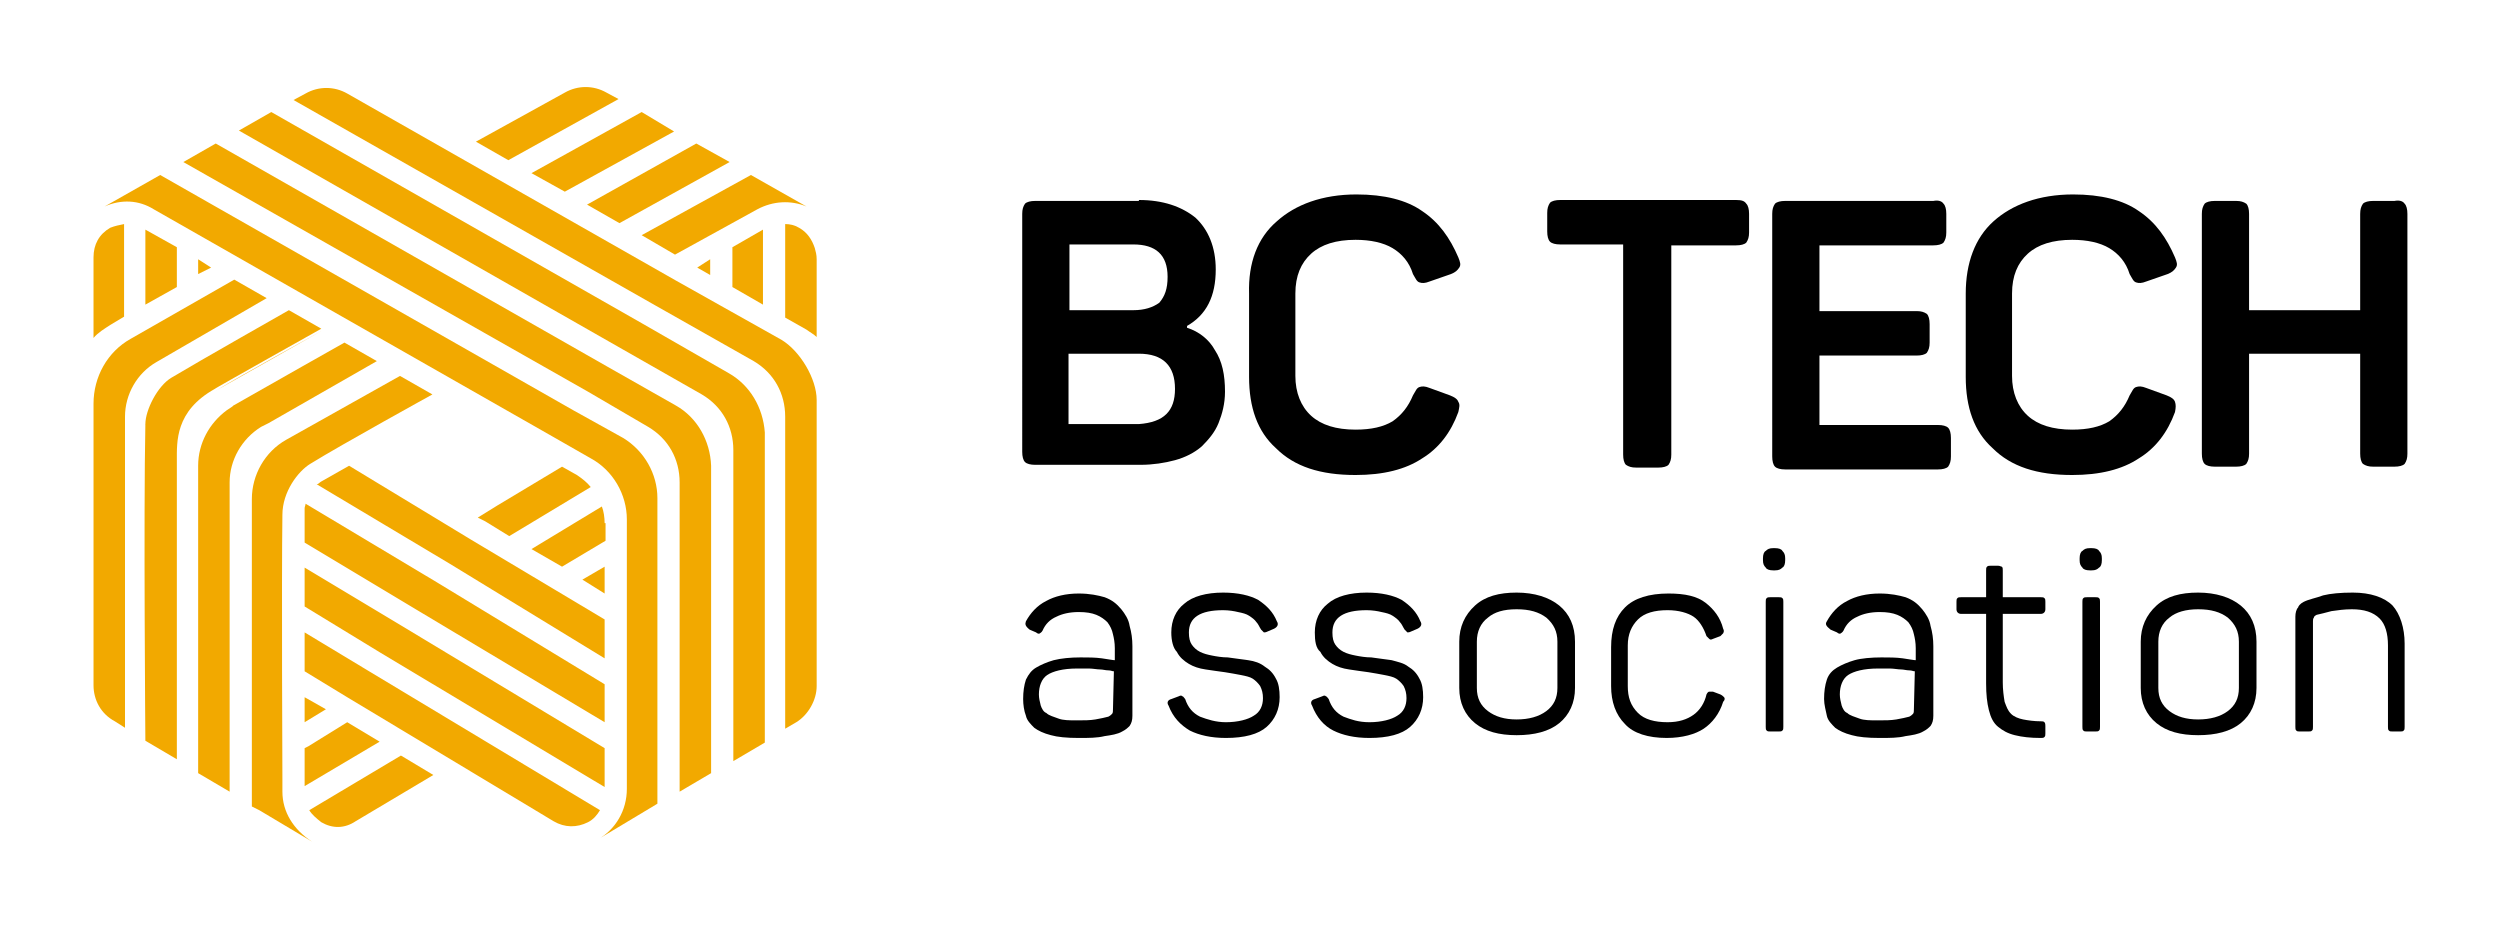 <?xml version="1.0" encoding="UTF-8" standalone="no"?>
<!-- Generator: Adobe Illustrator 24.0.1, SVG Export Plug-In . SVG Version: 6.00 Build 0) -->

<svg
   id="Layer_1"
   x="0px"
   y="0px"
   viewBox="0 0 270 100"
   style="enable-background:new 0 0 270 100;"
   xml:space="preserve"
   version="1.1"
   sodipodi:docname="BC-Tech-Logo-2.svg"
   inkscape:version="1.3.1 (9b9bdc1480, 2023-11-25, custom)"
   xmlns:inkscape="http://www.inkscape.org/namespaces/inkscape"
   xmlns:sodipodi="http://sodipodi.sourceforge.net/DTD/sodipodi-0.dtd"
   xmlns="http://www.w3.org/2000/svg"
   xmlns:svg="http://www.w3.org/2000/svg"><defs
   id="defs39" /><sodipodi:namedview
   id="namedview39"
   pagecolor="#ffffff"
   bordercolor="#000000"
   borderopacity="0.25"
   inkscape:showpageshadow="2"
   inkscape:pageopacity="0.0"
   inkscape:pagecheckerboard="0"
   inkscape:deskcolor="#d1d1d1"
   showgrid="false"
   inkscape:zoom="2.5333333"
   inkscape:cx="135"
   inkscape:cy="50.131579"
   inkscape:window-width="1366"
   inkscape:window-height="648"
   inkscape:window-x="0"
   inkscape:window-y="27"
   inkscape:window-maximized="1"
   inkscape:current-layer="Layer_1" /> <style
   type="text/css"
   id="style1"> .st0{fill:#F2A900;} .st1{fill:#FFFFFF;} </style> <g
   id="g39"> <g
   id="g20"> <path
   class="st0"
   d="M34.8,35.7c0,0-8.7,4.8-11.5,6.5L34.8,35.7z"
   id="path1" /> <polygon
   class="st0"
   points="61,20.7 72.8,14.2 69.3,12.1 57.4,18.7 "
   id="polygon1" /> <path
   class="st0"
   d="M67.3,47.3l-5.4-3L17.3,18.9l-6,3.4c1.8-0.8,3.7-0.7,5.3,0.3l43,24.5l4.2,2.4c2.4,1.3,3.9,3.9,3.9,6.6v29.1 c0,2.3-1.2,4.4-3.2,5.5l6.5-3.9v-33C71,51.2,69.6,48.7,67.3,47.3"
   id="path2" /> <path
   class="st0"
   d="M84.4,36.7L73,30.3L37.5,10.1c-1.4-0.8-3.1-0.8-4.5,0l-1.3,0.7l39.1,22.2l10.6,6c2.2,1.3,3.4,3.5,3.4,6v33.7 L86,78c1.3-0.8,2.2-2.4,2.2-3.9V43.2C88.2,40.9,86.4,37.9,84.4,36.7"
   id="path3" /> <path
   class="st0"
   d="M73,43.8l-7.4-4.2L23.3,15.5l-3.5,2l43.7,24.8l6.5,3.8c2.2,1.3,3.4,3.5,3.4,6v33.4l3.4-2V50.3 C76.7,47.6,75.3,45.1,73,43.8"
   id="path4" /> <path
   class="st0"
   d="M78.7,40.3l-9.4-5.4l-40-22.8l-3.5,2l41.4,23.6l8.6,4.9c2.2,1.3,3.4,3.5,3.4,6v33.6l3.4-2V46.7 C82.4,44,81,41.6,78.7,40.3"
   id="path5" /> <polygon
   class="st0"
   points="66.9,24.1 78.8,17.5 75.2,15.5 63.4,22.1 "
   id="polygon5" /> <path
   class="st0"
   d="M66.8,10.7L65.5,10c-1.4-0.8-3.1-0.8-4.5,0l-9.6,5.3l3.5,2L66.8,10.7z"
   id="path6" /> <path
   class="st0"
   d="M65.3,73.9L47.2,62.9L33,54.4c0,0.2-0.1,0.3-0.1,0.5c0,0.2,0,0.5,0,0.5v3.2l12,7.2L65.3,78V73.9z"
   id="path7" /> <polygon
   class="st0"
   points="32.9,61.3 32.9,65.5 41.1,70.5 65.3,85 65.3,80.8 43.4,67.6 "
   id="polygon7" /> <path
   class="st0"
   d="M37.7,50.3l-3,1.7c-0.2,0.1-0.3,0.3-0.5,0.3l14.4,8.6l16.7,10.2v-4.2l-14.4-8.6L37.7,50.3z"
   id="path8" /> <polygon
   class="st0"
   points="65.3,61.2 62.9,62.6 65.3,64.1 "
   id="polygon8" /> <polygon
   class="st0"
   points="32.9,81 32.9,84.9 41,80.1 37.5,78 33.3,80.6 32.9,80.8 "
   id="polygon9" /> <path
   class="st0"
   d="M33.4,87.5c0.3,0.5,0.8,0.9,1.3,1.3c1.2,0.7,2.5,0.7,3.7-0.1l8.4-5l-3.5-2.1L33.4,87.5z"
   id="path9" /> <path
   class="st0"
   d="M39.7,72.4l-6.8-4.1v4.2l4.6,2.8l22.3,13.4c1.2,0.7,2.5,0.7,3.7,0.1c0.6-0.3,1-0.8,1.3-1.3L39.7,72.4z"
   id="path10" /> <path
   class="st0"
   d="M88,26.8c-0.3-0.9-0.8-1.7-1.7-2.2c-0.5-0.3-1-0.4-1.5-0.4v10.1l2.3,1.3c0.4,0.3,0.8,0.5,1.1,0.8v-7.1v-1.3 C88.2,27.5,88.1,27.2,88,26.8"
   id="path11" /> <path
   class="st0"
   d="M65.3,56.5c0-0.6-0.1-1.3-0.3-1.8l-7.6,4.6l3.3,1.9l4.7-2.8V56.5z"
   id="path12" /> <path
   class="st0"
   d="M60.7,50.4l-7,4.2l-2.1,1.3l0.8,0.4l2.6,1.6l8.8-5.3c-0.4-0.5-0.9-0.9-1.5-1.3L60.7,50.4z"
   id="path13" /> <path
   class="st0"
   d="M15.7,45.9L15.7,45.9L15.7,45.9C15.8,45.8,15.7,45.8,15.7,45.9"
   id="path14" /> <polygon
   class="st0"
   points="79.1,31 82.4,32.9 82.4,24.8 79.1,26.7 "
   id="polygon14" /> <polygon
   class="st0"
   points="76.7,28 75.3,28.9 76.7,29.7 "
   id="polygon15" /> <path
   class="st0"
   d="M72.9,27.5l8.9-4.9c1.7-0.9,3.6-1,5.3-0.3l-6-3.4l-11.8,6.5L72.9,27.5z"
   id="path15" /> <path
   class="st0"
   d="M19.1,49.8V82l-3.4-2c0,0-0.2-24.5,0-34.2c0-1.5,1.3-4.1,2.8-5c3-1.8,12.7-7.3,12.7-7.3l3.5,2 c0,0-11.6,6.5-11.5,6.5C18.9,44.4,19.1,47.7,19.1,49.8"
   id="path16" /> <path
   class="st0"
   d="M30.5,85.5v-1.4c0,0-0.1-21.4,0-28.5c0-2.5,1.7-4.7,3-5.5c3.4-2.1,13.2-7.5,13.2-7.5l-3.5-2l-12.3,6.9 c-2.3,1.3-3.7,3.8-3.7,6.4v33.2l0.8,0.4l5.7,3.4C31.7,89.6,30.5,87.7,30.5,85.5"
   id="path17" /> <path
   class="st0"
   d="M28.8,32.2l-3.5-2l-11.2,6.4c-2.5,1.4-4,4.1-4,7v14.9V74c0,1.6,0.8,3.1,2.3,3.9l1.1,0.7V45 c0-2.4,1.3-4.7,3.4-5.9L28.8,32.2z"
   id="path18" /> <polygon
   class="st0"
   points="32.9,78 35.2,76.6 32.9,75.3 "
   id="polygon18" /> <path
   class="st0"
   d="M13.4,34.2V24.2c-0.5,0.1-1,0.2-1.5,0.4c-1.2,0.7-1.8,1.8-1.8,3.2v8.7c0.5-0.6,1.2-1,1.8-1.4L13.4,34.2z"
   id="path19" /> <polygon
   class="st0"
   points="21.4,29.6 22.8,28.9 21.4,28 "
   id="polygon19" /> <polygon
   class="st0"
   points="15.7,24.8 15.7,32.9 19.1,31 19.1,26.7 "
   id="polygon20" /> <path
   class="st0"
   d="M29,45.7L29,45.7L40.7,39l-3.5-2l-4.6,2.6l0,0l-7.4,4.2l-0.1,0.1l-0.6,0.4c-1.9,1.4-3.1,3.6-3.1,6v33.2l3.4,2 l0,0V52.9v-0.8c0-2.4,1.3-4.7,3.4-6L29,45.7z"
   id="path20" /> </g> <g
   id="g38"> <g
   id="g22"
   style="fill:#000000"> <path
   class="st1"
   d="M123,21.6c2.6,0,4.6,0.7,6.1,1.9c1.4,1.3,2.2,3.2,2.2,5.6c0,2.9-1,4.9-3.1,6.1v0.2c1.3,0.4,2.4,1.3,3,2.4 c0.8,1.2,1.1,2.7,1.1,4.5c0,1.3-0.3,2.4-0.7,3.4c-0.4,1-1.1,1.8-1.8,2.5c-0.8,0.7-1.8,1.2-2.9,1.5c-1.1,0.3-2.4,0.5-3.7,0.5 h-11.4c-0.5,0-0.9-0.1-1.1-0.3c-0.2-0.2-0.3-0.6-0.3-1.1V23.1c0-0.5,0.1-0.8,0.3-1.1c0.2-0.2,0.6-0.3,1.1-0.3H123z M126.1,29.9 c0-2.4-1.3-3.5-3.7-3.5h-6.9v7.1h6.9c1.2,0,2.1-0.3,2.8-0.8C125.8,32,126.1,31.2,126.1,29.9z M126.9,42c0-2.5-1.3-3.8-3.9-3.8 h-7.6v7.6h7.6C125.7,45.6,126.9,44.4,126.9,42z"
   id="path21"
   style="fill:#000000" /> <path
   class="st1"
   d="M137.9,23.9c2-1.8,4.9-2.9,8.6-2.9c3,0,5.4,0.6,7.1,1.8c1.8,1.2,3,2.9,3.9,5c0.2,0.5,0.3,0.8,0.1,1.1 s-0.4,0.5-0.9,0.7l-2.3,0.8c-0.5,0.2-0.8,0.2-1.1,0.1c-0.3-0.1-0.4-0.4-0.7-0.9c-0.4-1.3-1.2-2.2-2.2-2.8c-1-0.6-2.4-0.9-4-0.9 c-2.1,0-3.7,0.5-4.8,1.5c-1.1,1-1.7,2.4-1.7,4.3v8.9c0,1.8,0.6,3.3,1.7,4.3c1.1,1,2.7,1.5,4.8,1.5c1.7,0,3-0.3,4-0.9 c1-0.7,1.7-1.6,2.2-2.8c0.3-0.5,0.4-0.8,0.7-0.9c0.3-0.1,0.6-0.1,1.1,0.1l2.2,0.8c0.5,0.2,0.8,0.4,0.9,0.7c0.2,0.3,0.1,0.6,0,1.1 c-0.8,2.2-2.1,3.9-3.9,5c-1.8,1.2-4.2,1.8-7.2,1.8c-3.8,0-6.6-0.9-8.6-2.9c-2-1.8-2.9-4.4-2.9-7.7v-9 C134.8,28.4,135.8,25.7,137.9,23.9z"
   id="path22"
   style="fill:#000000" /> </g> <g
   id="g24"
   style="fill:#000000"> <path
   class="st1"
   d="M188.6,22c0.2,0.2,0.3,0.6,0.3,1.1v2c0,0.5-0.1,0.8-0.3,1.1c-0.2,0.2-0.6,0.3-1.1,0.3h-7v22.6 c0,0.5-0.1,0.8-0.3,1.1c-0.2,0.2-0.6,0.3-1.1,0.3h-2.4c-0.5,0-0.8-0.1-1.1-0.3c-0.2-0.2-0.3-0.6-0.3-1.1V26.4h-6.8 c-0.5,0-0.9-0.1-1.1-0.3c-0.2-0.2-0.3-0.6-0.3-1.1v-2c0-0.5,0.1-0.8,0.3-1.1c0.2-0.2,0.6-0.3,1.1-0.3h19 C188.1,21.6,188.4,21.7,188.6,22z"
   id="path23"
   style="fill:#000000" /> <path
   class="st1"
   d="M209.9,22c0.2,0.2,0.3,0.6,0.3,1.1v2c0,0.5-0.1,0.8-0.3,1.1c-0.2,0.2-0.6,0.3-1.1,0.3h-12.3v7.1h10.5 c0.5,0,0.8,0.1,1.1,0.3c0.2,0.2,0.3,0.6,0.3,1.1v2c0,0.5-0.1,0.8-0.3,1.1c-0.2,0.2-0.6,0.3-1.1,0.3h-10.5v7.5h12.8 c0.5,0,0.9,0.1,1.1,0.3c0.2,0.2,0.3,0.6,0.3,1.1v2c0,0.5-0.1,0.8-0.3,1.1c-0.2,0.2-0.6,0.3-1.1,0.3h-16.5c-0.5,0-0.9-0.1-1.1-0.3 c-0.2-0.2-0.3-0.6-0.3-1.1V23.1c0-0.5,0.1-0.8,0.3-1.1c0.2-0.2,0.6-0.3,1.1-0.3h16C209.3,21.6,209.7,21.7,209.9,22z"
   id="path24"
   style="fill:#000000" /> </g> <g
   id="g26"
   style="fill:#000000"> <path
   class="st1"
   d="M215.3,23.9c2-1.8,4.9-2.9,8.6-2.9c3,0,5.4,0.6,7.1,1.8c1.8,1.2,3,2.9,3.9,5c0.2,0.5,0.3,0.8,0.1,1.1 c-0.2,0.3-0.4,0.5-0.9,0.7l-2.3,0.8c-0.5,0.2-0.8,0.2-1.1,0.1c-0.3-0.1-0.4-0.4-0.7-0.9c-0.4-1.3-1.2-2.2-2.2-2.8 c-1-0.6-2.4-0.9-4-0.9c-2.1,0-3.7,0.5-4.8,1.5c-1.1,1-1.7,2.4-1.7,4.3v8.9c0,1.8,0.6,3.3,1.7,4.3c1.1,1,2.7,1.5,4.8,1.5 c1.7,0,3-0.3,4-0.9c1-0.7,1.7-1.6,2.2-2.8c0.3-0.5,0.4-0.8,0.7-0.9c0.3-0.1,0.6-0.1,1.1,0.1l2.2,0.8c0.5,0.2,0.8,0.4,0.9,0.7 s0.1,0.6,0,1.1c-0.8,2.2-2.1,3.9-3.9,5c-1.8,1.2-4.2,1.8-7.2,1.8c-3.8,0-6.6-0.9-8.6-2.9c-2-1.8-2.9-4.4-2.9-7.7v-9 C212.3,28.4,213.3,25.7,215.3,23.9z"
   id="path25"
   style="fill:#000000" /> <path
   class="st1"
   d="M259.7,22c0.2,0.2,0.3,0.6,0.3,1.1V49c0,0.5-0.1,0.8-0.3,1.1c-0.2,0.2-0.6,0.3-1.1,0.3h-2.3 c-0.5,0-0.8-0.1-1.1-0.3c-0.2-0.2-0.3-0.6-0.3-1.1V38.2h-12V49c0,0.5-0.1,0.8-0.3,1.1c-0.2,0.2-0.6,0.3-1.1,0.3h-2.3 c-0.5,0-0.9-0.1-1.1-0.3c-0.2-0.2-0.3-0.6-0.3-1.1V23.1c0-0.5,0.1-0.8,0.3-1.1c0.2-0.2,0.6-0.3,1.1-0.3h2.3 c0.5,0,0.8,0.1,1.1,0.3c0.2,0.2,0.3,0.6,0.3,1.1v10.4h12V23.1c0-0.5,0.1-0.8,0.3-1.1c0.2-0.2,0.6-0.3,1.1-0.3h2.3 C259.1,21.6,259.5,21.7,259.7,22z"
   id="path26"
   style="fill:#000000" /> </g> <g
   id="g30"
   style="fill:#000000"> <path
   class="st1"
   d="M110.8,67.1c0.5-0.9,1.2-1.7,2.2-2.2c0.9-0.5,2.1-0.8,3.5-0.8c1.2,0,2.1,0.2,2.8,0.4 c0.8,0.3,1.3,0.7,1.8,1.3c0.4,0.5,0.8,1.1,0.9,1.8c0.2,0.7,0.3,1.4,0.3,2.2v7.5c0,0.5-0.1,0.8-0.3,1.1c-0.2,0.2-0.4,0.4-0.8,0.6 c-0.5,0.3-1.2,0.4-1.9,0.5c-0.8,0.2-1.7,0.2-2.8,0.2c-1.3,0-2.3-0.1-3-0.3c-0.8-0.2-1.4-0.5-1.8-0.8c-0.4-0.4-0.8-0.8-0.9-1.3 c-0.2-0.5-0.3-1.2-0.3-1.8c0-0.8,0.1-1.5,0.3-2.1c0.3-0.6,0.6-1,1.1-1.3c0.5-0.3,1.2-0.6,1.9-0.8c0.8-0.2,1.8-0.3,2.9-0.3 c0.8,0,1.6,0,2.3,0.1c0.7,0.1,1.2,0.2,1.4,0.2v-1.3c0-0.6-0.1-1.1-0.2-1.5c-0.1-0.5-0.3-0.9-0.6-1.3c-0.3-0.3-0.7-0.6-1.2-0.8 c-0.5-0.2-1.1-0.3-1.9-0.3c-1,0-1.8,0.2-2.4,0.5c-0.7,0.3-1.2,0.8-1.5,1.5c-0.1,0.2-0.3,0.3-0.3,0.3c-0.1,0.1-0.3,0-0.4-0.1 l-0.7-0.3C110.7,67.6,110.7,67.4,110.8,67.1z M120.3,72.5c-0.2,0-0.3-0.1-0.6-0.1s-0.6-0.1-0.9-0.1c-0.3,0-0.8-0.1-1.2-0.1 s-0.8,0-1.3,0c-1.5,0-2.6,0.3-3.2,0.7s-0.9,1.2-0.9,2.1c0,0.4,0.1,0.8,0.2,1.2c0.1,0.3,0.3,0.7,0.6,0.8c0.3,0.3,0.8,0.4,1.3,0.6 c0.5,0.2,1.2,0.2,2,0.2c0.8,0,1.4,0,2-0.1s1-0.2,1.4-0.3c0.2-0.1,0.3-0.2,0.4-0.3c0.1-0.1,0.1-0.3,0.1-0.5L120.3,72.5L120.3,72.5 z"
   id="path27"
   style="fill:#000000" /> <path
   class="st1"
   d="M126.5,68.3c0-1.3,0.5-2.4,1.4-3.1c0.9-0.8,2.4-1.2,4.2-1.2c1.6,0,2.9,0.3,3.8,0.8c0.9,0.6,1.6,1.3,2,2.3 c0.2,0.3,0.1,0.6-0.3,0.8l-0.7,0.3c-0.2,0.1-0.3,0.1-0.4,0.1c-0.1-0.1-0.2-0.2-0.3-0.3c-0.2-0.3-0.3-0.6-0.5-0.8 c-0.2-0.3-0.5-0.5-0.8-0.7c-0.3-0.2-0.7-0.3-1.2-0.4c-0.4-0.1-1-0.2-1.6-0.2c-2.5,0-3.7,0.8-3.7,2.4c0,0.6,0.1,1,0.3,1.3 c0.2,0.3,0.5,0.6,0.9,0.8c0.4,0.2,0.8,0.3,1.3,0.4c0.5,0.1,1.1,0.2,1.7,0.2c0.8,0.1,1.5,0.2,2.2,0.3s1.3,0.3,1.8,0.7 c0.5,0.3,0.9,0.7,1.2,1.3c0.3,0.5,0.4,1.2,0.4,2c0,1.3-0.5,2.4-1.4,3.2c-0.9,0.8-2.4,1.2-4.4,1.2c-1.6,0-2.9-0.3-3.9-0.8 c-1-0.6-1.8-1.4-2.3-2.7c-0.2-0.3-0.1-0.6,0.3-0.7l0.8-0.3c0.2-0.1,0.3-0.1,0.4,0c0.1,0,0.2,0.2,0.3,0.3c0.3,0.9,0.8,1.5,1.6,1.9 c0.8,0.3,1.7,0.6,2.8,0.6c1.3,0,2.4-0.3,3-0.7c0.7-0.4,1-1.1,1-1.9c0-0.5-0.1-0.9-0.3-1.3c-0.2-0.3-0.5-0.6-0.8-0.8 c-0.3-0.2-0.8-0.3-1.3-0.4c-0.5-0.1-1.1-0.2-1.7-0.3c-0.8-0.1-1.4-0.2-2.1-0.3c-0.7-0.1-1.3-0.3-1.8-0.6c-0.5-0.3-1-0.7-1.3-1.3 C126.7,70,126.5,69.2,126.5,68.3z"
   id="path28"
   style="fill:#000000" /> <path
   class="st1"
   d="M142,68.3c0-1.3,0.5-2.4,1.4-3.1c0.9-0.8,2.4-1.2,4.2-1.2c1.6,0,2.9,0.3,3.8,0.8c0.9,0.6,1.6,1.3,2,2.3 c0.2,0.3,0.1,0.6-0.3,0.8l-0.7,0.3c-0.2,0.1-0.3,0.1-0.4,0.1c-0.1-0.1-0.2-0.2-0.3-0.3c-0.2-0.3-0.3-0.6-0.5-0.8 c-0.2-0.3-0.5-0.5-0.8-0.7c-0.3-0.2-0.7-0.3-1.2-0.4c-0.4-0.1-1-0.2-1.6-0.2c-2.5,0-3.7,0.8-3.7,2.4c0,0.6,0.1,1,0.3,1.3 c0.2,0.3,0.5,0.6,0.9,0.8c0.4,0.2,0.8,0.3,1.3,0.4c0.5,0.1,1.1,0.2,1.7,0.2c0.8,0.1,1.5,0.2,2.2,0.3c0.7,0.2,1.3,0.3,1.8,0.7 c0.5,0.3,0.9,0.7,1.2,1.3c0.3,0.5,0.4,1.2,0.4,2c0,1.3-0.5,2.4-1.4,3.2c-0.9,0.8-2.4,1.2-4.4,1.2c-1.6,0-2.9-0.3-3.9-0.8 s-1.8-1.4-2.3-2.7c-0.2-0.3-0.1-0.6,0.3-0.7l0.8-0.3c0.2-0.1,0.3-0.1,0.4,0c0.1,0,0.2,0.2,0.3,0.3c0.3,0.9,0.8,1.5,1.6,1.9 c0.8,0.3,1.6,0.6,2.8,0.6c1.3,0,2.4-0.3,3-0.7c0.7-0.4,1-1.1,1-1.9c0-0.5-0.1-0.9-0.3-1.3c-0.2-0.3-0.5-0.6-0.8-0.8 c-0.3-0.2-0.8-0.3-1.3-0.4c-0.5-0.1-1.1-0.2-1.7-0.3c-0.8-0.1-1.4-0.2-2.1-0.3c-0.7-0.1-1.3-0.3-1.8-0.6c-0.5-0.3-1-0.7-1.3-1.3 C142.1,70,142,69.2,142,68.3z"
   id="path29"
   style="fill:#000000" /> <path
   class="st1"
   d="M157.6,69.3c0-1.6,0.6-2.9,1.7-3.9s2.6-1.4,4.5-1.4c1.9,0,3.5,0.5,4.6,1.4s1.7,2.2,1.7,3.9v5 c0,1.6-0.6,2.9-1.7,3.8c-1.1,0.9-2.7,1.3-4.6,1.3s-3.4-0.4-4.5-1.3c-1.1-0.9-1.7-2.2-1.7-3.8V69.3z M168.2,69.3 c0-1.1-0.4-1.9-1.2-2.6c-0.8-0.6-1.8-0.9-3.2-0.9s-2.4,0.3-3.1,0.9c-0.8,0.6-1.2,1.5-1.2,2.6v5c0,1.1,0.4,1.9,1.2,2.5 c0.8,0.6,1.8,0.9,3.1,0.9c1.3,0,2.4-0.3,3.2-0.9c0.8-0.6,1.2-1.4,1.2-2.5V69.3z"
   id="path30"
   style="fill:#000000" /> </g> <g
   id="g32"
   style="fill:#000000"> <path
   class="st1"
   d="M175.5,65.6c1-1,2.6-1.5,4.7-1.5c1.8,0,3.1,0.3,4,1s1.6,1.6,1.9,2.8c0.1,0.2,0.1,0.3,0,0.5 c-0.1,0.1-0.2,0.2-0.3,0.3l-0.8,0.3c-0.2,0.1-0.3,0.1-0.4,0c-0.1-0.1-0.2-0.2-0.3-0.3c-0.3-0.9-0.8-1.7-1.4-2.1s-1.6-0.7-2.8-0.7 c-1.4,0-2.5,0.3-3.2,1c-0.7,0.7-1.1,1.6-1.1,2.8v4.4c0,1.2,0.3,2.1,1.1,2.9c0.7,0.7,1.8,1,3.2,1c1.2,0,2.1-0.3,2.8-0.8 s1.2-1.3,1.4-2.2c0.1-0.2,0.2-0.3,0.3-0.3c0.1,0,0.3,0,0.4,0l0.8,0.3c0.2,0.1,0.3,0.2,0.4,0.3c0.1,0.1,0.1,0.3-0.1,0.5 c-0.4,1.3-1.2,2.3-2.1,2.9s-2.3,1-4,1c-2,0-3.6-0.5-4.5-1.5c-1-1-1.5-2.4-1.5-4.1v-4.2C174,68,174.5,66.6,175.5,65.6z"
   id="path31"
   style="fill:#000000" /> <path
   class="st1"
   d="M191.7,59.2c0.4,0,0.7,0.1,0.8,0.3c0.2,0.2,0.3,0.4,0.3,0.8v0.2c0,0.4-0.1,0.7-0.3,0.8 c-0.2,0.2-0.4,0.3-0.8,0.3h-0.2c-0.4,0-0.7-0.1-0.8-0.3c-0.2-0.2-0.3-0.4-0.3-0.8v-0.2c0-0.4,0.1-0.7,0.3-0.8 c0.2-0.2,0.4-0.3,0.8-0.3H191.7z M192.1,64.5c0.2,0,0.3,0,0.4,0.1c0.1,0.1,0.1,0.2,0.1,0.4v13.5c0,0.2,0,0.3-0.1,0.4 c-0.1,0.1-0.2,0.1-0.4,0.1h-0.9c-0.2,0-0.3,0-0.4-0.1c-0.1-0.1-0.1-0.2-0.1-0.4V65c0-0.2,0-0.3,0.1-0.4c0.1-0.1,0.2-0.1,0.4-0.1 H192.1z"
   id="path32"
   style="fill:#000000" /> </g> <g
   id="g34"
   style="fill:#000000"> <path
   class="st1"
   d="M197.3,67.1c0.5-0.9,1.2-1.7,2.2-2.2c0.9-0.5,2.1-0.8,3.5-0.8c1.2,0,2.1,0.2,2.8,0.4 c0.8,0.3,1.3,0.7,1.8,1.3c0.4,0.5,0.8,1.1,0.9,1.8c0.2,0.7,0.3,1.4,0.3,2.2v7.5c0,0.5-0.1,0.8-0.3,1.1c-0.2,0.2-0.4,0.4-0.8,0.6 c-0.5,0.3-1.2,0.4-1.9,0.5c-0.8,0.2-1.7,0.2-2.8,0.2c-1.3,0-2.3-0.1-3-0.3c-0.8-0.2-1.4-0.5-1.8-0.8c-0.4-0.4-0.8-0.8-0.9-1.3 s-0.3-1.2-0.3-1.8c0-0.8,0.1-1.5,0.3-2.1s0.6-1,1.1-1.3c0.5-0.3,1.2-0.6,1.9-0.8s1.8-0.3,2.9-0.3c0.8,0,1.6,0,2.3,0.1 c0.7,0.1,1.2,0.2,1.4,0.2v-1.3c0-0.6-0.1-1.1-0.2-1.5c-0.1-0.5-0.3-0.9-0.6-1.3c-0.3-0.3-0.7-0.6-1.2-0.8 c-0.5-0.2-1.1-0.3-1.9-0.3c-1,0-1.8,0.2-2.4,0.5c-0.7,0.3-1.2,0.8-1.5,1.5c-0.1,0.2-0.3,0.3-0.3,0.3c-0.1,0.1-0.3,0-0.4-0.1 l-0.7-0.3C197.2,67.6,197.1,67.4,197.3,67.1z M206.8,72.5c-0.2,0-0.3-0.1-0.6-0.1c-0.3,0-0.6-0.1-0.9-0.1c-0.3,0-0.8-0.1-1.2-0.1 c-0.4,0-0.8,0-1.3,0c-1.5,0-2.6,0.3-3.2,0.7s-0.9,1.2-0.9,2.1c0,0.4,0.1,0.8,0.2,1.2c0.1,0.3,0.3,0.7,0.6,0.8 c0.3,0.3,0.8,0.4,1.3,0.6c0.5,0.2,1.2,0.2,2,0.2c0.8,0,1.4,0,2-0.1s1-0.2,1.4-0.3c0.2-0.1,0.3-0.2,0.4-0.3 c0.1-0.1,0.1-0.3,0.1-0.5L206.8,72.5L206.8,72.5z"
   id="path33"
   style="fill:#000000" /> <path
   class="st1"
   d="M216.2,61.2c0.1,0.1,0.1,0.2,0.1,0.4v2.9h4.1c0.2,0,0.3,0,0.4,0.1c0.1,0.1,0.1,0.2,0.1,0.4v0.8 c0,0.3-0.2,0.5-0.5,0.5h-4.1v7.4c0,0.8,0.1,1.5,0.2,2.1c0.2,0.5,0.3,0.9,0.7,1.3c0.3,0.3,0.8,0.5,1.3,0.6 c0.5,0.1,1.2,0.2,1.9,0.2c0.2,0,0.3,0,0.4,0.1c0.1,0.1,0.1,0.3,0.1,0.4v0.8c0,0.2,0,0.3-0.1,0.4c-0.1,0.1-0.2,0.1-0.4,0.1 c-1.1,0-2-0.1-2.8-0.3c-0.8-0.2-1.3-0.5-1.8-0.9c-0.5-0.4-0.8-1-1-1.8c-0.2-0.8-0.3-1.7-0.3-2.9v-7.5h-2.7 c-0.3,0-0.5-0.2-0.5-0.5V65c0-0.2,0-0.3,0.1-0.4c0.1-0.1,0.2-0.1,0.4-0.1h2.7v-2.9c0-0.2,0-0.3,0.1-0.4c0.1-0.1,0.2-0.1,0.4-0.1 h0.8C216,61.1,216.1,61.2,216.2,61.2z"
   id="path34"
   style="fill:#000000" /> </g> <g
   id="g36"
   style="fill:#000000"> <path
   class="st1"
   d="M225.9,59.2c0.4,0,0.7,0.1,0.8,0.3c0.2,0.2,0.3,0.4,0.3,0.8v0.2c0,0.4-0.1,0.7-0.3,0.8 c-0.2,0.2-0.4,0.3-0.8,0.3h-0.2c-0.4,0-0.7-0.1-0.8-0.3c-0.2-0.2-0.3-0.4-0.3-0.8v-0.2c0-0.4,0.1-0.7,0.3-0.8 c0.2-0.2,0.4-0.3,0.8-0.3H225.9z M226.3,64.5c0.2,0,0.3,0,0.4,0.1c0.1,0.1,0.1,0.2,0.1,0.4v13.5c0,0.2,0,0.3-0.1,0.4 c-0.1,0.1-0.2,0.1-0.4,0.1h-0.9c-0.2,0-0.3,0-0.4-0.1c-0.1-0.1-0.1-0.2-0.1-0.4V65c0-0.2,0-0.3,0.1-0.4c0.1-0.1,0.2-0.1,0.4-0.1 H226.3z"
   id="path35"
   style="fill:#000000" /> <path
   class="st1"
   d="M231.2,69.3c0-1.6,0.6-2.9,1.7-3.9s2.6-1.4,4.5-1.4c1.9,0,3.5,0.5,4.6,1.4s1.7,2.2,1.7,3.9v5 c0,1.6-0.6,2.9-1.7,3.8c-1.1,0.9-2.7,1.3-4.6,1.3c-1.9,0-3.4-0.4-4.5-1.3s-1.7-2.2-1.7-3.8V69.3z M241.8,69.3 c0-1.1-0.4-1.9-1.2-2.6c-0.8-0.6-1.8-0.9-3.2-0.9c-1.3,0-2.4,0.3-3.1,0.9c-0.8,0.6-1.2,1.5-1.2,2.6v5c0,1.1,0.4,1.9,1.2,2.5 c0.8,0.6,1.8,0.9,3.1,0.9c1.3,0,2.4-0.3,3.2-0.9c0.8-0.6,1.2-1.4,1.2-2.5V69.3z"
   id="path36"
   style="fill:#000000" /> </g> <g
   id="g37"
   style="fill:#000000"> <path
   class="st1"
   d="M248.8,65c0.6-0.3,1.3-0.4,2.1-0.7c0.8-0.2,1.9-0.3,3.2-0.3c1.9,0,3.4,0.5,4.3,1.4c0.8,0.9,1.3,2.4,1.3,4.1 v9c0,0.2,0,0.3-0.1,0.4c-0.1,0.1-0.2,0.1-0.4,0.1h-0.8c-0.2,0-0.3,0-0.4-0.1c-0.1-0.1-0.1-0.2-0.1-0.4v-8.8 c0-1.3-0.3-2.3-0.9-2.9c-0.7-0.7-1.7-1-3-1c-0.8,0-1.5,0.1-2.2,0.2c-0.7,0.2-1.2,0.3-1.6,0.4c-0.2,0.1-0.3,0.2-0.3,0.3 c-0.1,0.1-0.1,0.3-0.1,0.4v11.4c0,0.2,0,0.3-0.1,0.4c-0.1,0.1-0.2,0.1-0.4,0.1h-0.9c-0.2,0-0.3,0-0.4-0.1 c-0.1-0.1-0.1-0.2-0.1-0.4V66.6c0-0.4,0.1-0.8,0.3-1C248.2,65.5,248.4,65.2,248.8,65z"
   id="path37"
   style="fill:#000000" /> </g> </g> </g> </svg>
